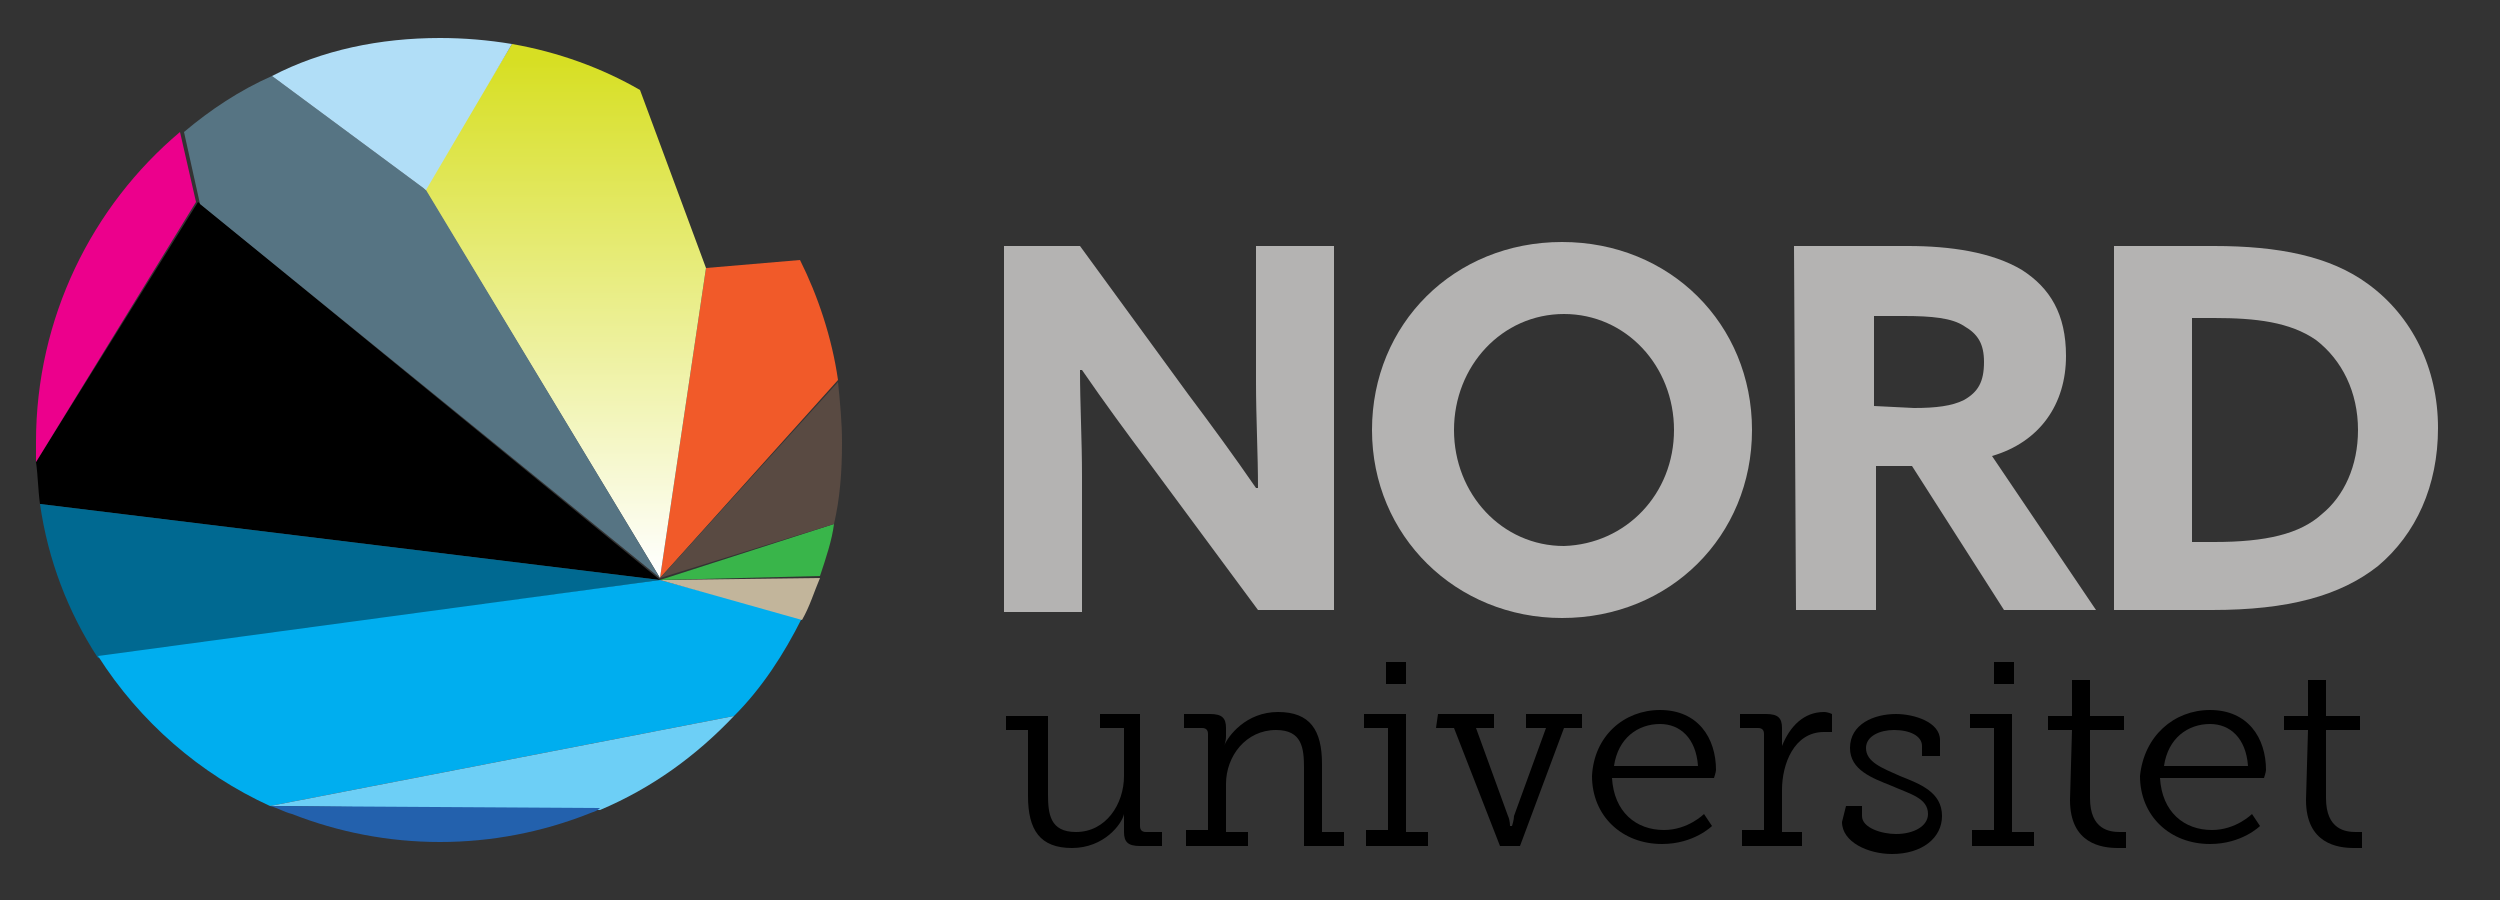 <?xml version="1.0" encoding="utf-8"?>
<!-- Generator: Adobe Illustrator 22.1.0, SVG Export Plug-In . SVG Version: 6.00 Build 0)  -->
<svg version="1.1" id="Layer_1" xmlns="http://www.w3.org/2000/svg" xmlns:xlink="http://www.w3.org/1999/xlink" x="0px" y="0px"
	 width="125px" height="45px" viewBox="0 0 125 45" enable-background="new 0 0 125 45" xml:space="preserve">
<rect x="0" y="0" width="125" height="45" fill="#333333" stroke="none"/>
<g>
	<g>
		<path d="M9.9,10.1l-8.1,13c0.1,0.7,0.1,1.4,0.2,2.1L33,29L9.9,10.1z"/>
		<path fill="#F15A29" d="M33,28.9l8.9-9.9c-0.3-2.1-1-4.2-1.9-6l-4.7,0.4L33,28.9z"/>
		
			<linearGradient id="SVGID_1_" gradientUnits="userSpaceOnUse" x1="28.276" y1="33.252" x2="28.276" y2="58.995" gradientTransform="matrix(1 0 0 -1 0 62)">
			<stop  offset="0" style="stop-color:#FFFFFF"/>
			<stop  offset="1" style="stop-color:#D7DF23"/>
		</linearGradient>
		<path fill="url(#SVGID_1_)" d="M33,28.9l2.3-15.5L32,4.5c-1.9-1.1-4.1-1.9-6.4-2.3l-4.4,7.2L33,28.9z"/>
		<path fill="#EC008C" d="M9,6.6c-4.4,3.7-7.2,9.3-7.2,15.5c0,0.4,0,0.6,0,1l8-13L9,6.6z"/>
		<path fill="#567483" d="M33,28.9L21.3,9.5l-7.7-5.7c-1.6,0.7-3.1,1.7-4.4,2.8l0.8,3.6L33,28.9z"/>
		<path fill="#B1DEF7" d="M25.6,2.2C24.4,2,23.2,1.9,22,1.9c-3,0-5.9,0.6-8.4,1.9l7.7,5.7L25.6,2.2z"/>
		<path fill="#006991" d="M2,25.2c0.4,2.8,1.4,5.4,2.9,7.7l28.1-3.9L2,25.2z"/>
		<path fill="#00AEEF" d="M4.9,32.8c2.1,3.3,5.1,5.9,8.6,7.5l0,0l23.2-4.5c1.4-1.4,2.5-3.1,3.4-4.9l-7.1-1.9L4.9,32.8z"/>
		<path fill="#C2B59B" d="M40.1,31c0.4-0.7,0.6-1.4,0.9-2.1l-8,0.1L40.1,31z"/>
		<path fill="#39B54A" d="M41,28.8c0.3-0.9,0.6-1.8,0.7-2.6L33,29L41,28.8z"/>
		<path fill="#594A42" d="M41.7,26.2c0.3-1.3,0.4-2.6,0.4-4.1c0-1-0.1-2-0.2-3L33,28.9L41.7,26.2z"/>
		<path fill="#6DCFF6" d="M30,40.5c2.6-1.1,4.8-2.7,6.7-4.7l-23.2,4.5L30,40.5z"/>
		<polygon fill="#2361AD" points="13.5,40.3 13.5,40.3 13.5,40.3 		"/>
		<path fill="#2361AD" d="M13.5,40.3L13.5,40.3c0.4,0.1,0.7,0.3,1.1,0.4c2.3,0.9,4.8,1.4,7.4,1.4s5.1-0.5,7.4-1.4
			c0.2-0.1,0.4-0.1,0.6-0.3L13.5,40.3z"/>
	</g>
	<g>
		<path d="M51.5,36.5h-1.2v-0.7h2.1v3.9c0,1,0.1,1.9,1.4,1.9c1.5,0,2.4-1.4,2.4-2.8v-2.4H55v-0.7H57v5.6c0,0.2,0.1,0.3,0.3,0.3h0.8
			v0.7H57c-0.6,0-0.8-0.2-0.8-0.7v-0.4c0-0.3,0-0.5,0-0.5l0,0c-0.1,0.5-1,1.7-2.6,1.7c-1.6,0-2.2-0.9-2.2-2.6v-3.4H51.5z"/>
		<path d="M59.3,41.5h1.1v-4.8c0-0.2-0.1-0.3-0.3-0.3h-0.9v-0.7h1.3c0.6,0,0.8,0.2,0.8,0.7v0.4c0,0.3-0.1,0.5-0.1,0.5l0,0
			c0.2-0.5,1.1-1.7,2.7-1.7c1.6,0,2.2,0.9,2.2,2.6v3.4h1.1v0.7h-2v-3.9c0-1-0.1-1.9-1.4-1.9c-1.5,0-2.5,1.3-2.5,2.7v2.4h1.1v0.7
			h-3.1L59.3,41.5L59.3,41.5z"/>
		<path d="M68.3,41.5h1.1v-5.1h-1.2v-0.7h2.1v5.9h1.1v0.7h-3.1V41.5z M69.3,33.1h1v1.1h-1V33.1z"/>
		<path d="M71.9,35.7h2.8v0.7h-0.9l1.6,4.4c0.1,0.2,0.1,0.5,0.1,0.5h0.1c0,0,0.1-0.3,0.1-0.5l1.6-4.4h-1v-0.7h2.8v0.7h-0.9L76,42.3
			h-1l-2.3-5.9h-0.9L71.9,35.7L71.9,35.7z"/>
		<path d="M83,35.5c1.9,0,2.8,1.4,2.8,3c0,0.1-0.1,0.4-0.1,0.4h-5.1c0.1,1.7,1.2,2.6,2.6,2.6c1.2,0,2-0.8,2-0.8l0.4,0.6
			c0,0-0.9,0.9-2.5,0.9c-2,0-3.5-1.4-3.5-3.4C79.7,36.8,81.2,35.5,83,35.5z M84.9,38.3c-0.1-1.4-0.9-2.1-1.9-2.1
			c-1.1,0-2.1,0.7-2.3,2.1H84.9z"/>
		<path d="M87.2,41.5h1v-4.8c0-0.2-0.1-0.3-0.3-0.3H87v-0.7h1.3c0.6,0,0.8,0.2,0.8,0.7v0.4c0,0.3,0,0.5,0,0.5l0,0
			c0.4-1,1.1-1.7,2.1-1.7c0.2,0,0.4,0.1,0.4,0.1v0.9c0,0-0.1,0-0.4,0c-1.5,0-2.1,1.6-2.1,2.9v2.1h1v0.7h-3v-0.8H87.2z"/>
		<path d="M92.3,40.3h0.8v0.5c0,0.6,1,0.9,1.7,0.9c0.9,0,1.6-0.4,1.6-1c0-0.8-0.9-1-1.8-1.4c-1-0.4-2.1-0.8-2.1-1.9
			c0-1.2,1.2-1.7,2.3-1.7c0.9,0,2.2,0.4,2.2,1.3v0.8h-0.9v-0.5c0-0.5-0.6-0.8-1.4-0.8c-0.7,0-1.4,0.3-1.4,0.9c0,0.7,0.8,1,1.7,1.4
			c1,0.4,2.1,0.8,2.1,2c0,1.1-1,1.9-2.5,1.9c-1.2,0-2.5-0.6-2.5-1.6L92.3,40.3L92.3,40.3z"/>
		<path d="M98.6,41.5h1.1v-5.1h-1.2v-0.7h2.1v5.9h1.1v0.7h-3.1V41.5z M99.7,33.1h1v1.1h-1V33.1z"/>
		<path d="M103.6,36.5h-1.2v-0.7h1.2V34h0.9v1.8h1.7v0.7h-1.7v3.4c0,1.6,1,1.7,1.5,1.7c0.2,0,0.3,0,0.3,0v0.8c0,0-0.1,0-0.4,0
			c-0.8,0-2.4-0.2-2.4-2.4L103.6,36.5L103.6,36.5z"/>
		<path d="M110.5,35.5c1.9,0,2.8,1.4,2.8,3c0,0.1-0.1,0.4-0.1,0.4h-5.2c0.1,1.7,1.2,2.6,2.6,2.6c1.2,0,2-0.8,2-0.8l0.4,0.6
			c0,0-0.9,0.9-2.5,0.9c-2,0-3.5-1.4-3.5-3.4C107.2,36.8,108.7,35.5,110.5,35.5z M112.4,38.3c-0.1-1.4-0.9-2.1-1.9-2.1
			c-1.1,0-2.1,0.7-2.3,2.1H112.4z"/>
		<path d="M115.4,36.5h-1.2v-0.7h1.2V34h0.9v1.8h1.7v0.7h-1.7v3.4c0,1.6,1,1.7,1.5,1.7c0.2,0,0.3,0,0.3,0v0.8c0,0-0.1,0-0.4,0
			c-0.8,0-2.4-0.2-2.4-2.4L115.4,36.5L115.4,36.5z"/>
	</g>
	<g>
		<path fill="#B4B3B2" d="M57.5,23.2c-1.2-1.6-2.3-3.1-3.4-4.7H54c0,1.7,0.1,3.5,0.1,5.3v6.8h-3.9V12.3H54l5.4,7.4
			c1.2,1.6,2.3,3.1,3.4,4.7h0.1c0-1.7-0.1-3.5-0.1-5.3v-6.8h3.9v18.2h-3.8L57.5,23.2z"/>
		<path fill="#B4B3B2" d="M68.6,21.5c0-5.3,4.1-9.4,9.5-9.4c5.4,0,9.5,4.1,9.5,9.4s-4.1,9.4-9.5,9.4C72.8,30.9,68.6,26.8,68.6,21.5z
			 M83.7,21.5c0-3.2-2.4-5.8-5.5-5.8s-5.5,2.6-5.5,5.8s2.4,5.8,5.5,5.8C81.3,27.2,83.7,24.7,83.7,21.5z"/>
		<path fill="#B4B3B2" d="M89.7,12.3h5.7c2.1,0,4.2,0.3,5.7,1.2c1.4,0.9,2.2,2.2,2.2,4.3c0,2.4-1.3,4.3-3.7,5l5.2,7.7h-4.6l-4.6-7.2
			h-1.8v7.2h-4L89.7,12.3L89.7,12.3z M95.7,20.4c1.1,0,1.9-0.1,2.5-0.4c0.7-0.4,1-0.9,1-1.9c0-0.9-0.3-1.4-1-1.8
			c-0.6-0.4-1.6-0.5-3-0.5h-1.5v4.5L95.7,20.4L95.7,20.4z"/>
		<path fill="#B4B3B2" d="M105.6,12.3h5.1c3.2,0,5.8,0.5,7.7,1.9c2.2,1.6,3.5,4.2,3.5,7.2c0,2.9-1.1,5.3-3,6.9
			c-1.9,1.5-4.5,2.2-8.3,2.2h-4.9V12.3z M110.7,27.1c2.6,0,4.3-0.4,5.4-1.4c1.1-0.9,1.8-2.4,1.8-4.2c0-1.9-0.8-3.5-2.1-4.5
			c-1.3-0.9-3-1.1-5.1-1.1h-1.1v11.2H110.7z"/>
	</g>
</g>
</svg>
